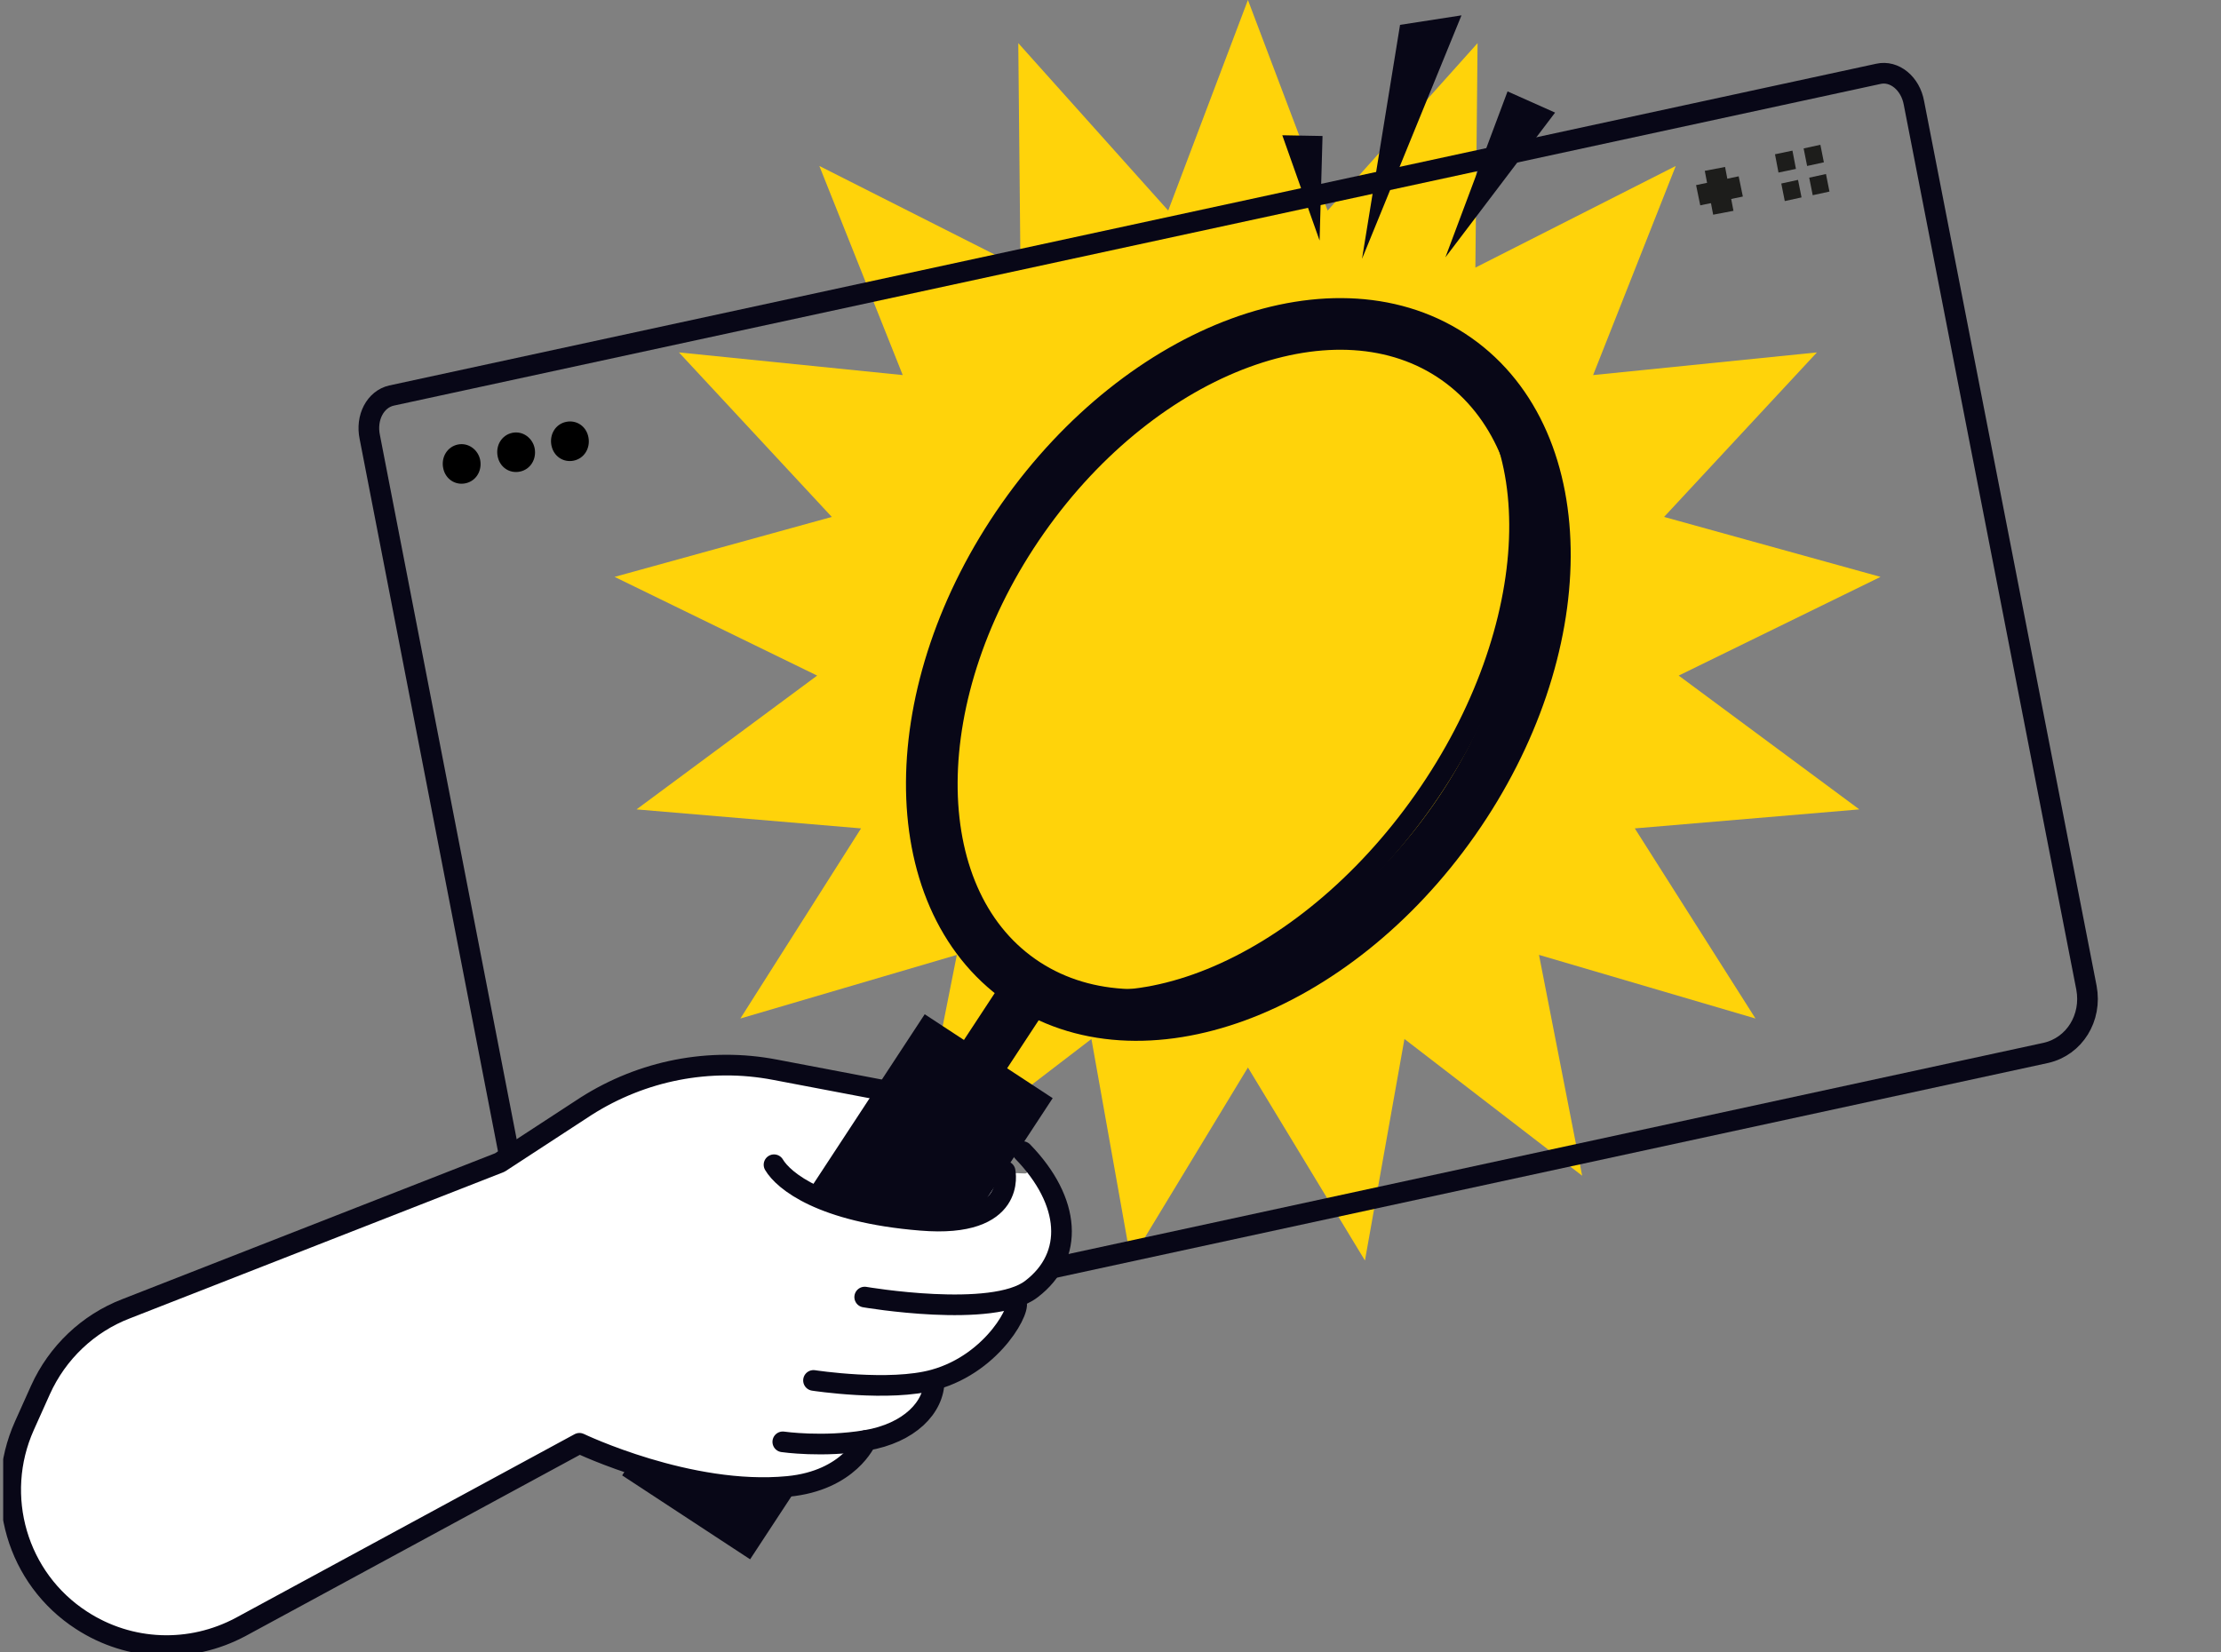 <svg width="215" height="160" viewBox="0 0 215 160" fill="none" xmlns="http://www.w3.org/2000/svg">
<rect x="0" y="0" width="215" height="160" fill="#808080" stroke="none"/>
<g id="Graphic and Web design-17" clip-path="url(#clip0_205_1291)">
<g id="Layer_2">
<g id="Group">
<path id="Vector" d="M120.803 0L128.52 20.389L143.033 4.177L142.821 25.912L162.219 16.071L154.219 36.319L175.883 34.124L161.087 50.053L182.042 55.858L162.503 65.416L179.989 78.372L158.255 80.212L169.936 98.62L148.98 92.46L153.157 113.841L135.954 100.602L132.131 122.053L120.803 103.363L109.476 122.053L105.653 100.602L88.379 113.841L92.626 92.46L71.671 98.62L83.352 80.212L61.617 78.372L79.104 65.416L59.494 55.858L80.52 50.053L65.724 34.124L87.388 36.319L79.317 16.071L98.786 25.912L98.573 4.177L113.087 20.389L120.803 0Z" fill="#FFD30A"/>
<g id="Group_2">
<path id="Vector_2" d="M198.056 101.947C200.828 101.31 202.518 98.549 201.977 95.646L185.278 9.982C184.94 8.071 183.385 6.796 181.83 7.15L37.896 38.301C36.341 38.655 35.394 40.425 35.8 42.336L52.431 128C52.972 130.903 55.744 132.743 58.516 132.177L198.056 101.947Z" stroke="#080717" stroke-width="2" stroke-miterlimit="10" stroke-linecap="round" stroke-linejoin="round"/>
<g id="Group_3">
<path id="Vector_3" d="M46.482 44.531C46.685 45.593 46.077 46.584 45.063 46.797C44.048 47.009 43.102 46.372 42.899 45.31C42.696 44.248 43.305 43.257 44.319 43.044C45.333 42.832 46.279 43.54 46.482 44.531Z" fill="black"/>
<path id="Vector_4" d="M51.755 43.398C51.958 44.46 51.35 45.451 50.336 45.663C49.322 45.876 48.375 45.239 48.172 44.177C47.969 43.115 48.578 42.124 49.592 41.911C50.606 41.699 51.553 42.407 51.755 43.398Z" fill="black"/>
<path id="Vector_5" d="M56.961 42.336C57.164 43.398 56.556 44.389 55.542 44.602C54.528 44.814 53.581 44.177 53.378 43.115C53.175 42.053 53.784 41.062 54.798 40.849C55.812 40.637 56.758 41.274 56.961 42.336Z" fill="black"/>
</g>
<g id="Group_4">
<path id="Vector_6" d="M166.011 16.354L166.822 20.601" stroke="#1D1D1B" stroke-width="2"/>
<path id="Vector_7" d="M168.512 18.053L164.388 18.902" stroke="#1D1D1B" stroke-width="2"/>
</g>
<g id="Group_5">
<g id="Group_6">
<g id="Group_7">
<path id="Vector_8" d="M173.515 14.584L171.825 14.938L172.163 16.708L173.853 16.354L173.515 14.584Z" fill="#1D1D1B"/>
</g>
</g>
<g id="Group_8">
<g id="Group_9">
<path id="Vector_9" d="M174.056 17.416L172.434 17.77L172.772 19.469L174.394 19.115L174.056 17.416Z" fill="#1D1D1B"/>
</g>
</g>
<g id="Group_10">
<g id="Group_11">
<path id="Vector_10" d="M176.219 14.018L174.597 14.372L174.935 16.071L176.557 15.717L176.219 14.018Z" fill="#1D1D1B"/>
</g>
</g>
<g id="Group_12">
<g id="Group_13">
<path id="Vector_11" d="M176.76 16.849L175.138 17.203L175.476 18.902L177.098 18.549L176.76 16.849Z" fill="#1D1D1B"/>
</g>
</g>
</g>
</g>
<g id="Group_14">
<g id="Group_15">
<path id="Vector_12" d="M131.848 25.062L135.529 2.407L141.476 1.487L131.848 25.062Z" fill="#080717"/>
<path id="Vector_13" d="M139.918 24.92L145.936 8.85L150.538 10.903L139.918 24.92Z" fill="#080717"/>
<path id="Vector_14" d="M127.741 23.292L124.131 13.097L128.025 13.168L127.741 23.292Z" fill="#080717"/>
</g>
<g id="Group_16">
<g id="Group_17">
<path id="Vector_15" d="M99.352 113.628C99.352 113.628 100.697 119.788 90.432 118.867C79.954 117.947 75.918 114.549 74.927 112.779" fill="white"/>
<path id="Vector_16" d="M83.706 125.593C83.706 125.593 96.095 127.717 99.848 124.814C104.025 121.628 103.317 117.168 100.131 112.991" fill="white"/>
<path id="Vector_17" d="M78.75 133.664C78.75 133.664 86.113 134.797 90.431 133.593C96.308 131.965 99.069 126.301 98.29 126.018" fill="white"/>
<path id="Vector_18" d="M75.777 139.611C75.777 139.611 79.671 140.177 83.848 139.469C88.025 138.761 90.432 136.283 90.432 133.664" fill="white"/>
<path id="Vector_19" d="M89.511 106.336L75.493 103.646C68.909 102.372 62.042 103.717 56.379 107.398L48.379 112.566L12.201 126.726C8.52 128.142 5.547 130.974 3.918 134.584L2.361 138.053C-0.683 144.85 1.653 152.85 7.883 156.885C12.556 159.929 18.432 160.142 23.317 157.522L56.095 139.752C56.095 139.752 66.715 144.85 76.272 143.929C82.219 143.363 83.847 139.469 83.847 139.469" fill="white"/>
</g>
<path id="Vector_20" d="M140.739 79.46C152.393 62.849 152.5 42.829 140.978 34.745C129.455 26.661 110.667 33.575 99.012 50.186C87.358 66.798 87.251 86.818 98.774 94.901C110.297 102.985 129.085 96.072 140.739 79.46Z" stroke="#080717" stroke-width="5"/>
<path id="Vector_21" d="M137.84 77.48C149.494 60.869 150.249 41.304 139.527 33.782C128.804 26.259 110.665 33.628 99.01 50.239C87.356 66.851 86.601 86.415 97.323 93.938C108.046 101.46 126.185 94.092 137.84 77.48Z" stroke="#080717" stroke-width="2"/>
<path id="Vector_22" d="M89.803 99.592L61.611 142.572L72.326 149.6L100.518 106.621L89.803 99.592Z" fill="#080717" stroke="#080717" stroke-width="2"/>
<path id="Vector_23" d="M94.042 104.142L100.272 94.655" stroke="#080717" stroke-width="5"/>
<path id="Vector_24" d="M100.697 113.628C100.839 113.345 103.883 117.664 103.388 120.283C102.396 125.593 98.857 125.239 98.857 125.239C98.857 125.239 97.936 132.035 90.573 133.593C89.936 133.735 90.149 137.982 83.706 139.965C82.361 140.389 82.361 144 74.432 144.283C62.609 144.779 53.83 138.62 53.83 138.62L71.883 109.31C71.883 109.31 78.963 117.097 86.113 117.947C96.096 119.292 99.494 117.027 100.697 113.628Z" fill="white"/>
<g id="Group_18">
<path id="Vector_25" d="M97.299 113.416C97.299 113.416 98.502 118.938 89.157 118.159C79.529 117.381 75.848 114.336 74.927 112.779" stroke="#080717" stroke-width="2" stroke-miterlimit="10" stroke-linecap="round" stroke-linejoin="round"/>
<path id="Vector_26" d="M83.706 125.593C83.706 125.593 96.095 127.717 99.848 124.814C104.025 121.629 103.671 116.319 98.998 111.505" stroke="#080717" stroke-width="2" stroke-miterlimit="10" stroke-linecap="round" stroke-linejoin="round"/>
<path id="Vector_27" d="M78.75 133.664C78.75 133.664 86.113 134.797 90.431 133.593C96.308 131.965 99.069 126.301 98.29 126.018" stroke="#080717" stroke-width="2" stroke-miterlimit="10" stroke-linecap="round" stroke-linejoin="round"/>
<path id="Vector_28" d="M75.777 139.611C75.777 139.611 79.671 140.177 83.848 139.469C88.025 138.761 90.432 136.283 90.432 133.664" stroke="#080717" stroke-width="2" stroke-miterlimit="10" stroke-linecap="round" stroke-linejoin="round"/>
<path id="Vector_29" d="M89.511 106.336L74.998 103.575C68.697 102.372 62.184 103.646 56.733 107.115L48.379 112.567L12.201 126.726C8.52 128.142 5.547 130.974 3.918 134.584L2.361 138.053C-0.683 144.85 1.653 152.85 7.883 156.885C12.556 159.929 18.432 160.142 23.317 157.522L56.095 139.752C56.095 139.752 66.715 144.85 76.272 143.929C82.219 143.363 83.847 139.469 83.847 139.469" stroke="#080717" stroke-width="2" stroke-miterlimit="10" stroke-linecap="round" stroke-linejoin="round"/>
</g>
</g>
</g>
</g>
</g>
</g>
<defs>
<clipPath id="clip0_205_1291">
<rect width="214.088" height="160" fill="white" transform="translate(0.308)"/>
</clipPath>
</defs>
</svg>
